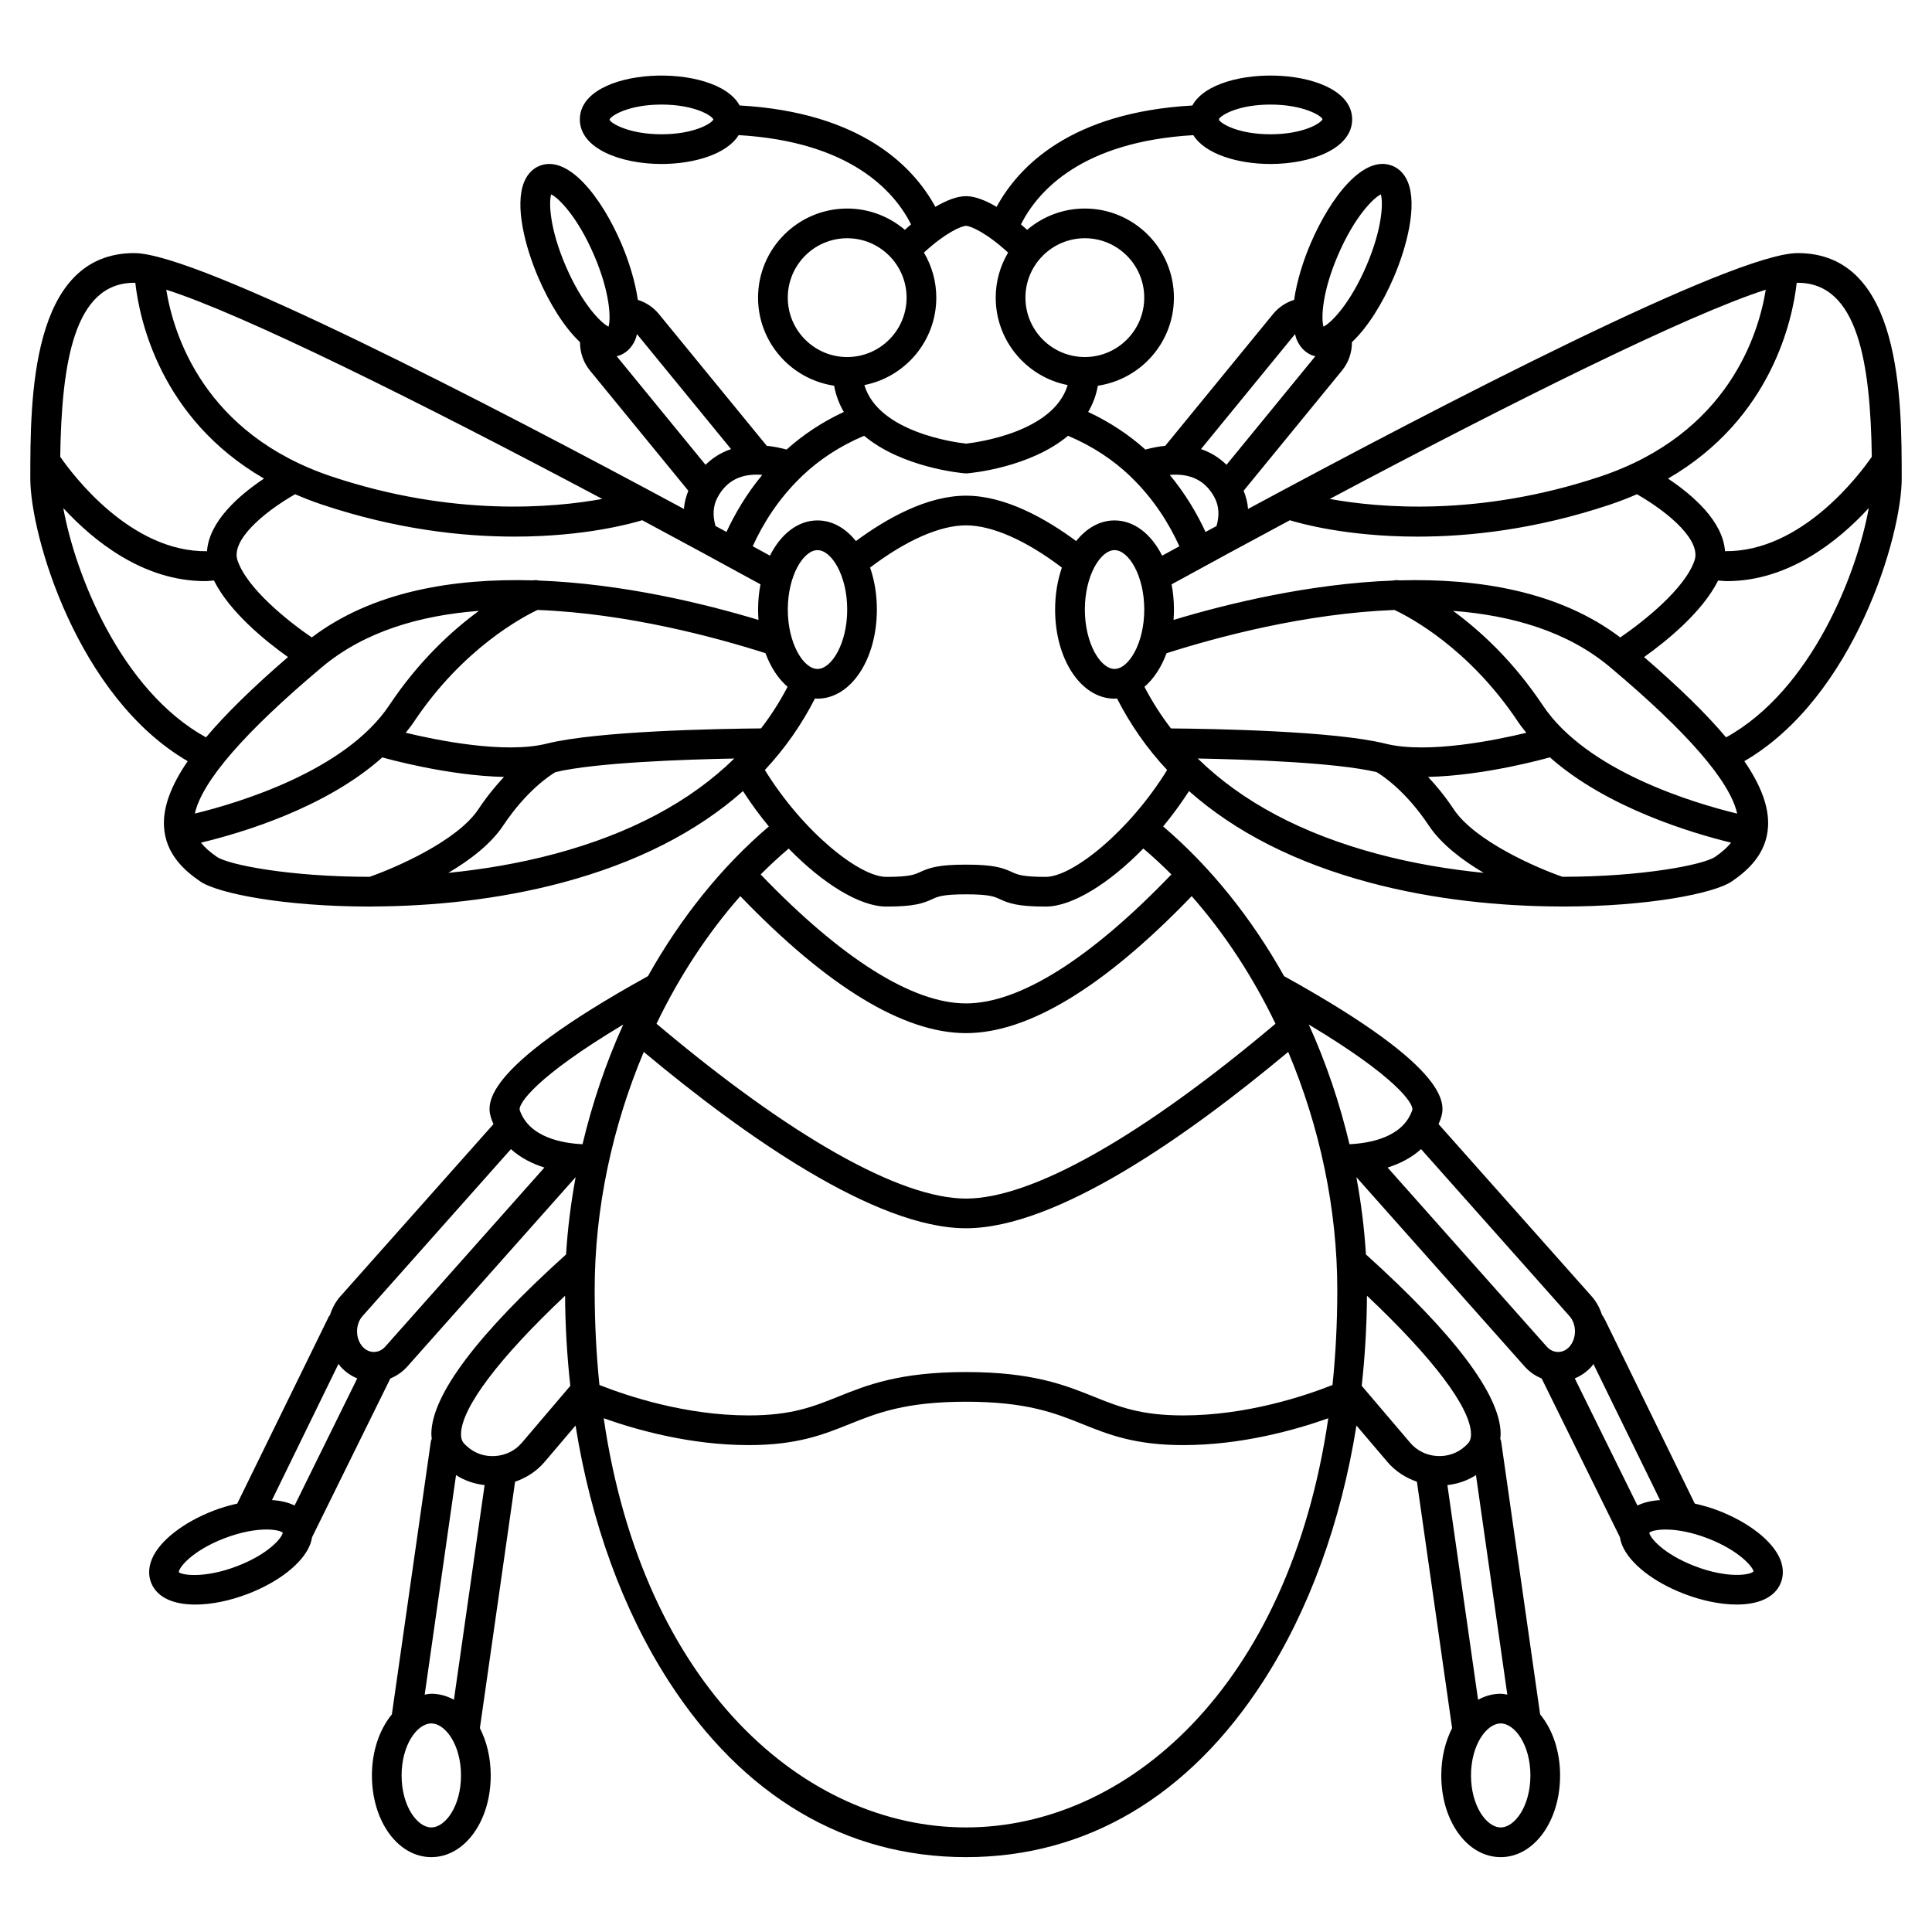 <?xml version="1.0" encoding="UTF-8"?>
<!-- Uploaded to: ICON Repo, www.svgrepo.com, Generator: ICON Repo Mixer Tools -->
<svg fill="#000000" width="800px" height="800px" version="1.1" viewBox="144 144 512 512" xmlns="http://www.w3.org/2000/svg">
 <path d="m647.97 270.81c0-20.879 0-59.738-27.555-59.738-16.934 0-94.441 40.199-145.67 67.805-0.113-1.668-0.562-3.266-1.168-4.824l26.086-31.887c1.742-2.133 2.621-4.773 2.617-7.5 4.199-3.93 8.133-10.32 11.043-17.09 3.508-8.156 6.336-19.105 3.758-25.367-1.066-2.594-2.797-3.746-4.059-4.254-7.582-3.082-16.344 8.129-21.688 20.555-1.957 4.555-3.664 9.961-4.375 14.953-2.184 0.688-4.113 1.965-5.578 3.75l-28.578 34.93c-1.688 0.168-3.449 0.512-5.262 0.996-4.207-3.766-9.219-7.195-15.164-9.965 1.207-2.055 2.098-4.359 2.578-6.957 11.379-1.691 20.145-11.496 20.145-23.336 0-13.023-10.594-23.617-23.617-23.617-5.824 0-11.156 2.129-15.281 5.641-0.535-0.488-1.086-0.973-1.645-1.445 4.59-9.055 16.312-21.922 45.688-23.645 3.121 5.027 11.816 7.641 20.441 7.641 10.758 0 21.648-4.055 21.648-11.809 0-14.152-36.059-15.383-42.348-3.691-32.242 1.832-46.062 16.16-51.875 26.863-2.875-1.695-5.703-2.832-8.113-2.832-2.414 0-5.242 1.137-8.117 2.832-5.758-10.578-19.539-25.039-51.875-26.875-6.309-11.672-42.344-10.445-42.344 3.703 0 7.754 10.891 11.809 21.648 11.809 8.629 0 17.328-2.613 20.441-7.648 29.453 1.723 41.148 14.711 45.688 23.645-0.562 0.477-1.105 0.965-1.645 1.453-4.129-3.508-9.461-5.641-15.285-5.641-13.023 0-23.617 10.594-23.617 23.617 0 11.844 8.77 21.648 20.152 23.332 0.484 2.594 1.371 4.902 2.578 6.953-5.949 2.769-10.961 6.199-15.168 9.965-1.816-0.484-3.57-0.828-5.262-0.996l-28.59-34.926c-1.461-1.781-3.391-3.059-5.574-3.746-0.711-4.992-2.422-10.398-4.375-14.953-5.344-12.434-14.145-23.605-21.688-20.555-1.258 0.508-2.992 1.656-4.059 4.254-2.578 6.262 0.25 17.211 3.758 25.367 2.914 6.773 6.844 13.16 11.043 17.09-0.008 2.727 0.875 5.363 2.617 7.504l26.086 31.879c-0.602 1.559-1.051 3.156-1.168 4.824-51.223-27.602-128.73-67.801-145.66-67.801-27.551 0-27.551 38.859-27.551 59.738 0 15.059 12.496 57.918 41.711 74.91-4.512 6.59-6.535 12.234-6.285 17.23 0.371 7.481 5.648 11.93 9.59 14.625 4.75 3.25 22.492 6.668 44.832 6.668 0.176 0 0.367-0.008 0.543-0.008 0.043 0 0.086 0.02 0.137 0.02 0.055 0 0.109-0.023 0.164-0.027 15.523-0.059 33.184-1.762 50.227-6.312 19.656-5.25 35.66-13.387 47.945-24.27 2.109 3.285 4.426 6.426 6.856 9.375-12.578 10.715-23.426 24.301-32.035 39.664-45.664 25.266-42.625 34.457-41.461 37.922 0.152 0.457 0.348 0.863 0.523 1.289l-40.57 45.637c-1.309 1.473-2.203 3.188-2.773 4.996-0.082 0.117-0.199 0.191-0.273 0.324l-24.293 49.617c-2.102 0.477-4.215 1.074-6.266 1.871-8.059 3.106-14.316 8-16.328 12.781-1.203 2.859-0.742 5.113-0.148 6.504 1.691 3.953 6.184 5.602 11.629 5.602 4.363 0 9.344-1.062 13.98-2.852 8.062-3.106 14.32-8 16.332-12.781 0.332-0.785 0.516-1.508 0.625-2.195l20.754-42.09c1.68-0.688 3.227-1.738 4.519-3.191l44.582-50.16c-1.242 6.769-2.125 13.609-2.531 20.473-23.488 21.188-35.516 37.145-35.707 47.414-0.012 0.504 0.062 0.98 0.105 1.465-0.074 0.223-0.199 0.422-0.234 0.66l-10.332 72.348c-3.234 3.938-5.289 9.656-5.289 16.195 0 12.137 6.914 21.648 15.742 21.648s15.742-9.508 15.742-21.648c0-4.723-1.07-9.02-2.871-12.543l9.328-65.297c2.996-1.043 5.723-2.785 7.781-5.203l8.242-9.688c4.082 25.562 12.527 48.922 24.758 67.855 19.66 30.434 46.879 46.523 78.719 46.523s59.055-16.09 78.711-46.523c12.23-18.938 20.676-42.293 24.758-67.855l8.242 9.688c2.059 2.422 4.785 4.16 7.781 5.203l9.328 65.297c-1.797 3.519-2.871 7.82-2.871 12.543 0 12.137 6.914 21.648 15.742 21.648s15.742-9.508 15.742-21.648c0-6.547-2.051-12.262-5.289-16.195l-10.332-72.348c-0.035-0.238-0.16-0.441-0.234-0.66 0.043-0.484 0.117-0.961 0.105-1.465-0.191-10.27-12.223-26.227-35.707-47.414-0.406-6.859-1.281-13.699-2.527-20.469l44.578 50.156c1.289 1.449 2.836 2.5 4.519 3.188l20.75 42.086c0.109 0.688 0.301 1.414 0.625 2.195 2.016 4.777 8.273 9.676 16.328 12.777 4.641 1.789 9.617 2.856 13.984 2.856 5.445 0 9.934-1.652 11.629-5.602 0.594-1.395 1.055-3.648-0.148-6.504-2.016-4.777-8.273-9.676-16.332-12.785-2.047-0.789-4.16-1.387-6.258-1.863l-23.668-48.465-0.629-1.16c-0.07-0.129-0.188-0.203-0.273-0.324-0.57-1.805-1.465-3.527-2.773-4.996l-40.559-45.625c0.176-0.43 0.375-0.836 0.523-1.289 1.16-3.469 4.203-12.66-41.457-37.918-8.613-15.363-19.465-28.953-32.051-39.676 2.438-2.949 4.746-6.09 6.856-9.371 12.285 10.883 28.289 19.023 47.949 24.273 17.047 4.555 34.703 6.254 50.227 6.312 0.059 0.004 0.113 0.027 0.168 0.027 0.051 0 0.094-0.02 0.145-0.023 0.176 0 0.367 0.008 0.543 0.008 22.336 0 40.082-3.418 44.832-6.668 3.941-2.695 9.219-7.141 9.59-14.625 0.246-5-1.773-10.645-6.285-17.23 29.207-16.988 41.707-59.844 41.707-74.906zm-167.28-99.098c8.645 0 13.426 2.914 13.789 3.852-0.363 1.105-5.144 4.019-13.789 4.019-8.191 0-12.879-2.602-13.656-3.816 0-0.062 0.031-0.117 0.031-0.18 0-0.027-0.016-0.047-0.02-0.07 0.809-1.227 5.488-3.805 13.645-3.805zm-161.38 7.871c-8.645 0-13.426-2.914-13.789-3.852 0.363-1.109 5.148-4.019 13.789-4.019 8.441 0 13.203 2.773 13.754 3.938-0.551 1.16-5.309 3.934-13.754 3.934zm320.74 85.461c-3.172 4.606-18.59 25.262-38.906 25.027-0.559-7.918-8.453-14.805-15.102-19.238 27.605-15.992 33.039-42.379 34.102-51.867 0.086-0.004 0.195-0.023 0.273-0.023 16.055 0 19.258 21.48 19.633 46.102zm-35.68 94.57c-11.512-2.793-39.879-11.238-51.527-28.711-7.887-11.832-16.688-19.844-23.762-25.016 15.527 1.184 30.309 5.422 41.57 14.887 20.508 17.223 31.805 30.25 33.719 38.84zm-93.207-18.535c-13.512-3.379-45.602-3.945-56.84-4.035-2.66-3.461-5.004-7.137-7.031-11.027 2.461-2.113 4.484-5.18 5.852-8.906 13.434-4.289 36.715-10.547 60.402-11.465 3.816 1.777 19.68 10.027 32.746 29.633 0.672 1.008 1.441 1.961 2.199 2.918-7.926 1.914-26.133 5.68-37.328 2.883zm-90.031 35.305c-6.18 0-7.512-0.613-8.918-1.262-2.519-1.16-4.867-1.984-12.215-1.984-7.344 0-9.695 0.824-12.215 1.984-1.402 0.648-2.731 1.262-8.91 1.262-7.156 0-22.121-12.008-32.176-28.328 5.316-5.68 9.73-12.008 13.281-18.953 0.219 0.012 0.438 0.047 0.66 0.047 8.828 0 15.742-10.375 15.742-23.617 0-4.047-0.652-7.82-1.801-11.121 9.496-7.199 18.48-11.188 25.418-11.188 6.941 0 15.918 3.988 25.414 11.191-1.141 3.305-1.797 7.074-1.797 11.121 0 13.242 6.914 23.617 15.742 23.617 0.223 0 0.445-0.035 0.664-0.047 3.551 6.941 7.965 13.277 13.281 18.953-10.039 16.285-25.074 28.324-32.172 28.324zm-132.29-35.305c-11.184 2.789-29.379-0.969-37.32-2.891 0.754-0.953 1.516-1.906 2.188-2.918 13-19.5 28.941-27.84 32.754-29.629 23.688 0.918 46.969 7.176 60.398 11.461 1.371 3.727 3.394 6.797 5.852 8.906-2.027 3.894-4.367 7.57-7.031 11.027-11.234 0.098-43.324 0.664-56.84 4.043zm-59.488-20.305c11.262-9.457 26.039-13.703 41.566-14.887-7.074 5.172-15.875 13.184-23.762 25.012-11.656 17.484-40.227 25.953-51.527 28.707 1.926-8.586 13.223-21.613 33.723-38.832zm-22.418-28.293c-1.699-5.106 6.25-12.312 15.27-17.508 2.312 1.004 4.734 1.949 7.309 2.805 19.438 6.481 36.859 8.43 50.812 8.43 18.824 0 31.297-3.551 33.867-4.344 10.488 5.621 21.012 11.328 31.34 16.988-0.41 2.117-0.633 4.352-0.633 6.684 0 0.934 0.043 1.848 0.109 2.75-14.203-4.285-35.914-9.602-58.242-10.438-0.516-0.125-1.035-0.137-1.574-0.047-21.055-0.59-42.484 2.93-58.574 15.125-6.144-4.191-17.172-12.926-19.684-20.445zm-18.875-71.703c20.422 6.508 66.762 29.527 115.55 55.445-12.973 2.363-39.562 4.769-71.613-5.91-34.051-11.352-42.051-37.863-43.938-49.535zm168.36 49.516c0.09-0.09 0.18-0.164 0.266-0.266 4.336-4.106 9.723-7.766 16.312-10.543 10.082 8.438 25.738 9.875 26.688 9.957 0.105 0.008 0.219 0.012 0.328 0.012 0.105 0 0.219-0.004 0.328-0.012 0.953-0.078 16.617-1.516 26.695-9.953 6.582 2.773 11.957 6.426 16.293 10.52 0.094 0.113 0.195 0.203 0.305 0.309 6.133 5.891 10.223 12.516 12.91 18.445-1.574 0.859-3.094 1.691-4.566 2.496-2.856-5.699-7.391-9.34-12.609-9.34-3.914 0-7.445 2.047-10.176 5.469-7.957-5.883-18.746-12.027-29.184-12.027-10.445 0-21.238 6.152-29.184 12.027-2.731-3.422-6.266-5.469-10.18-5.469-5.219 0-9.754 3.641-12.602 9.336-1.469-0.805-2.992-1.637-4.566-2.496 2.695-5.926 6.789-12.566 12.941-18.465zm82.949 19.496c3.715 0 7.871 6.731 7.871 15.742s-4.156 15.742-7.871 15.742-7.871-6.731-7.871-15.742 4.156-15.742 7.871-15.742zm-78.723 31.488c-3.715 0-7.871-6.731-7.871-15.742 0-9.012 4.156-15.742 7.871-15.742 3.715 0 7.871 6.731 7.871 15.742 0.004 9.012-4.152 15.742-7.871 15.742zm212.74-8.352c-16.086-12.199-37.52-15.715-58.566-15.125-0.543-0.094-1.074-0.078-1.594 0.047-22.32 0.844-44.023 6.152-58.227 10.438 0.066-0.906 0.109-1.816 0.109-2.75 0-2.332-0.223-4.566-0.625-6.68 10.328-5.664 20.848-11.367 31.34-16.988 2.566 0.801 15.039 4.344 33.867 4.344 13.953 0 31.383-1.957 50.812-8.43 2.57-0.859 4.996-1.801 7.309-2.805 9.012 5.191 16.969 12.402 15.27 17.508-2.508 7.496-13.543 16.238-19.695 20.441zm-5.375-42.613c-32.051 10.684-58.641 8.273-71.613 5.91 48.789-25.918 95.133-48.941 115.55-55.445-1.887 11.672-9.887 38.184-43.938 49.535zm-104.53 14.66c-2.242-4.84-5.312-10.086-9.484-15.117 5.531-0.473 9.516 1.531 11.883 6.027 1.164 2.215 1.316 4.688 0.512 7.516-0.98 0.527-1.953 1.055-2.91 1.574zm35.098-73.359c4.344-10.105 9.324-15.109 11.359-16.105 0.648 2.133 0.418 9.059-3.84 18.953-4.344 10.105-9.324 15.109-11.359 16.105-0.648-2.133-0.418-9.059 3.84-18.953zm-11.371 20.918c0.121 0.449 0.207 0.93 0.379 1.344 1.066 2.594 2.793 3.746 4.059 4.254 0.309 0.125 0.617 0.195 0.93 0.277l-23.539 28.77c-1.938-1.891-4.191-3.301-6.766-4.16zm-55.715-25.398c8.684 0 15.742 7.062 15.742 15.742 0 8.684-7.062 15.742-15.742 15.742-8.684 0-15.742-7.062-15.742-15.742-0.004-8.68 7.059-15.742 15.742-15.742zm-20.34 3.805c-2.07 3.504-3.277 7.578-3.277 11.941 0 11.465 8.211 21.035 19.062 23.168-3.727 12.496-24.074 15.203-26.934 15.52-2.863-0.32-23.223-3.023-26.938-15.52 10.848-2.133 19.062-11.703 19.062-23.168 0-4.359-1.207-8.434-3.277-11.945 5.672-5.231 9.953-7.082 11.152-7.082 1.188 0.004 5.473 1.855 11.148 7.086zm-58.383 11.941c0-8.684 7.062-15.742 15.742-15.742 8.684 0 15.742 7.062 15.742 15.742 0 8.684-7.062 15.742-15.742 15.742-8.68 0-15.742-7.059-15.742-15.742zm-15.031 40.137c-2.574 0.859-4.828 2.269-6.766 4.156l-23.543-28.77c0.312-0.078 0.621-0.152 0.93-0.277 1.262-0.508 2.992-1.66 4.059-4.254 0.168-0.41 0.254-0.891 0.379-1.34zm-43.832-48.555c-4.258-9.895-4.492-16.82-3.84-18.953 2.035 0.996 7.016 6 11.359 16.105 4.258 9.895 4.492 16.82 3.84 18.957-2.035-0.996-7.016-6.004-11.359-16.109zm40.219 61.414c2.363-4.492 6.352-6.5 11.883-6.023-4.172 5.035-7.246 10.281-9.488 15.117-0.953-0.52-1.93-1.047-2.91-1.578-0.797-2.828-0.648-5.293 0.516-7.516zm-154.54-56.934c0.078 0 0.188 0.02 0.277 0.02 1.062 9.488 6.496 35.875 34.102 51.867-6.652 4.441-14.547 11.328-15.102 19.25-20.301 0.273-35.73-20.426-38.902-25.035 0.371-24.621 3.57-46.102 19.625-46.102zm-18.812 59.703c7.902 8.594 21.086 19.359 37.586 19.359 0.762 0 1.559-0.117 2.336-0.164 4.199 8.43 13.84 16.176 19.625 20.289-9.273 8-16.473 15.035-21.73 21.281-22.688-12.531-34.703-43.441-37.816-60.766zm36.488 88.668c10.91-2.606 33.168-9.277 48.074-22.613 0.031 0.008 0.051 0.031 0.082 0.043 0.891 0.254 17.129 4.824 32.145 5.152-2.164 2.301-4.473 5.094-6.785 8.562-5.648 8.473-22.152 15.586-28.824 17.91-21.219-0.008-37.395-3.184-40.461-5.285-1.887-1.293-3.238-2.519-4.231-3.769zm93.66 2.996c-9.461 2.527-18.98 4.094-28.121 5.012 5.672-3.356 11.242-7.578 14.523-12.5 6.195-9.297 12.371-13.316 13.879-14.203 10.719-2.547 34.18-3.348 47.391-3.602-11.699 11.453-27.625 19.941-47.672 25.293zm168.89 11.18c8.723 9.895 16.203 21.352 22.211 33.812-35.438 29.879-64.516 46.336-82.023 46.336s-46.586-16.457-82.02-46.336c6.004-12.457 13.488-23.918 22.207-33.812 23.172 24.066 43.289 36.301 59.812 36.301s36.641-12.234 59.812-36.301zm38.586 104.36c0 8.793-0.441 17.188-1.27 25.191-7.398 2.926-22.781 8.062-39.566 8.062-11.32 0-17.066-2.309-23.719-4.984-7.598-3.051-16.199-6.512-33.848-6.512-17.645 0-26.25 3.461-33.848 6.512-6.652 2.672-12.398 4.984-23.719 4.984-16.781 0-32.164-5.137-39.566-8.062-0.824-8.004-1.266-16.398-1.266-25.191 0-21.617 4.699-43.355 13.012-63.078 26.438 22.086 61.309 46.734 85.391 46.734 24.086 0 58.957-24.648 85.391-46.742 8.312 19.723 13.008 41.457 13.008 63.086zm-189.23-70.336c-4.578 10.105-8.188 20.777-10.789 31.715-5.051-0.23-14.184-1.672-16.664-9.105-0.305-1.711 4.414-8.82 27.453-22.609zm-75.461 89.922c0.172 0.223 0.309 0.469 0.5 0.684 1.273 1.434 2.805 2.481 4.469 3.172l-16.605 33.684c-1.695-0.824-3.727-1.301-5.992-1.438zm-26.812 53.59c-8.773 3.379-14.781 2.375-15.504 1.621-0.02-1.223 3.531-5.684 12.043-8.969 4.598-1.766 8.438-2.34 11.168-2.34 2.32 0 3.84 0.41 4.336 0.84-0.199 1.379-3.789 5.672-12.043 8.848zm39.188-58.141c-1.664 1.871-4.336 1.863-5.992 0.004-1.957-2.203-1.957-5.926 0-8.129l39.312-44.227c2.617 2.371 5.758 3.898 8.871 4.883zm18.773 34.035c2.277 1.469 4.856 2.34 7.57 2.648l-8.129 56.887c-1.844-1.016-3.859-1.594-5.996-1.594-0.602 0-1.172 0.148-1.754 0.234zm-6.555 93.367c-3.723 0-7.871-5.66-7.871-13.777 0-8.117 4.148-13.777 7.871-13.777 3.723 0 7.871 5.66 7.871 13.777 0.004 8.117-4.144 13.777-7.871 13.777zm23.992-101.93c-1.766 2.078-4.281 3.324-7.074 3.508-2.852 0.191-5.434-0.73-7.449-2.562l-0.602-0.566c-0.477-0.461-1.02-1.191-0.992-2.746 0.133-6.965 10.105-20.129 27.574-36.605 0.051 8.094 0.527 16.066 1.391 23.875zm117.71 101.93c-42.578 0-85.598-37.109-96.012-108.43 8.777 3.117 23.023 7.113 38.445 7.113 12.844 0 19.863-2.82 26.652-5.551 7.273-2.922 14.793-5.945 30.914-5.945s23.641 3.023 30.914 5.945c6.789 2.727 13.812 5.551 26.652 5.551 15.426 0 29.668-3.996 38.445-7.113-10.418 71.32-53.434 108.43-96.012 108.43zm141.7 0c-3.723 0-7.871-5.66-7.871-13.777 0-8.117 4.148-13.777 7.871-13.777 3.723 0 7.871 5.66 7.871 13.777 0 8.117-4.148 13.777-7.871 13.777zm1.754-35.191c-0.582-0.086-1.152-0.234-1.754-0.234-2.137 0-4.152 0.578-5.996 1.594l-8.129-56.887c2.711-0.312 5.289-1.184 7.57-2.648zm-9.625-69.109c0.027 1.559-0.516 2.285-0.992 2.746l-0.609 0.574c-2.019 1.828-4.652 2.727-7.441 2.551-2.789-0.18-5.305-1.426-7.074-3.508l-12.848-15.098c0.863-7.809 1.34-15.785 1.391-23.875 17.469 16.48 27.438 29.641 27.574 36.609zm74.863 36.461c-0.809 0.953-6.809 1.961-15.586-1.418-8.25-3.18-11.84-7.469-12.035-8.848 1.074-0.93 6.996-1.777 15.5 1.5 8.512 3.285 12.059 7.746 12.121 8.766zm-24.77-18.902c-2.258 0.133-4.285 0.609-5.984 1.434l-16.609-33.688c1.664-0.688 3.191-1.738 4.473-3.176 0.176-0.199 0.305-0.43 0.469-0.637zm-24.008-40.66c-1.656 1.867-4.328 1.871-5.992 0.004l-42.195-47.473c3.113-0.988 6.254-2.519 8.871-4.883l39.312 44.23c1.961 2.195 1.961 5.922 0.004 8.121zm-41.625-62.773c-2.484 7.445-11.59 8.883-16.664 9.117-2.598-10.938-6.203-21.609-10.781-31.707 23.031 13.781 27.75 20.891 27.445 22.59zm-63.859-62.375c-21.473 22.355-40.25 34.18-54.426 34.18s-32.957-11.824-54.426-34.176c2.398-2.41 4.871-4.691 7.426-6.856 9.008 9.238 18.809 15.367 25.871 15.367 7.34 0 9.695-0.824 12.215-1.984 1.406-0.648 2.734-1.262 8.918-1.262s7.512 0.613 8.918 1.262c2.512 1.164 4.863 1.984 12.207 1.984 7.023 0 16.836-6.148 25.855-15.387 2.559 2.172 5.039 4.457 7.441 6.871zm6.981-30.727c13.207 0.25 36.664 1.055 47.387 3.602 1.535 0.906 7.699 4.93 13.883 14.211 3.277 4.922 8.852 9.141 14.523 12.5-9.145-0.922-18.656-2.484-28.121-5.012-20.047-5.356-35.973-13.844-47.672-25.301zm137.11 26.066c-3.066 2.098-19.242 5.277-40.465 5.285-6.668-2.312-23.16-9.41-28.82-17.91-2.312-3.473-4.621-6.258-6.785-8.562 15.012-0.328 31.25-4.894 32.145-5.152 0.043-0.012 0.07-0.047 0.113-0.059 15.137 13.449 37.965 20.191 48.043 22.633-1 1.246-2.348 2.477-4.231 3.766zm2.902-31.664c-5.258-6.246-12.457-13.281-21.73-21.281 5.785-4.113 15.426-11.863 19.625-20.289 0.777 0.047 1.574 0.164 2.336 0.164 16.496 0 29.68-10.773 37.586-19.363-3.117 17.324-15.137 48.234-37.816 60.77z"/>
</svg>